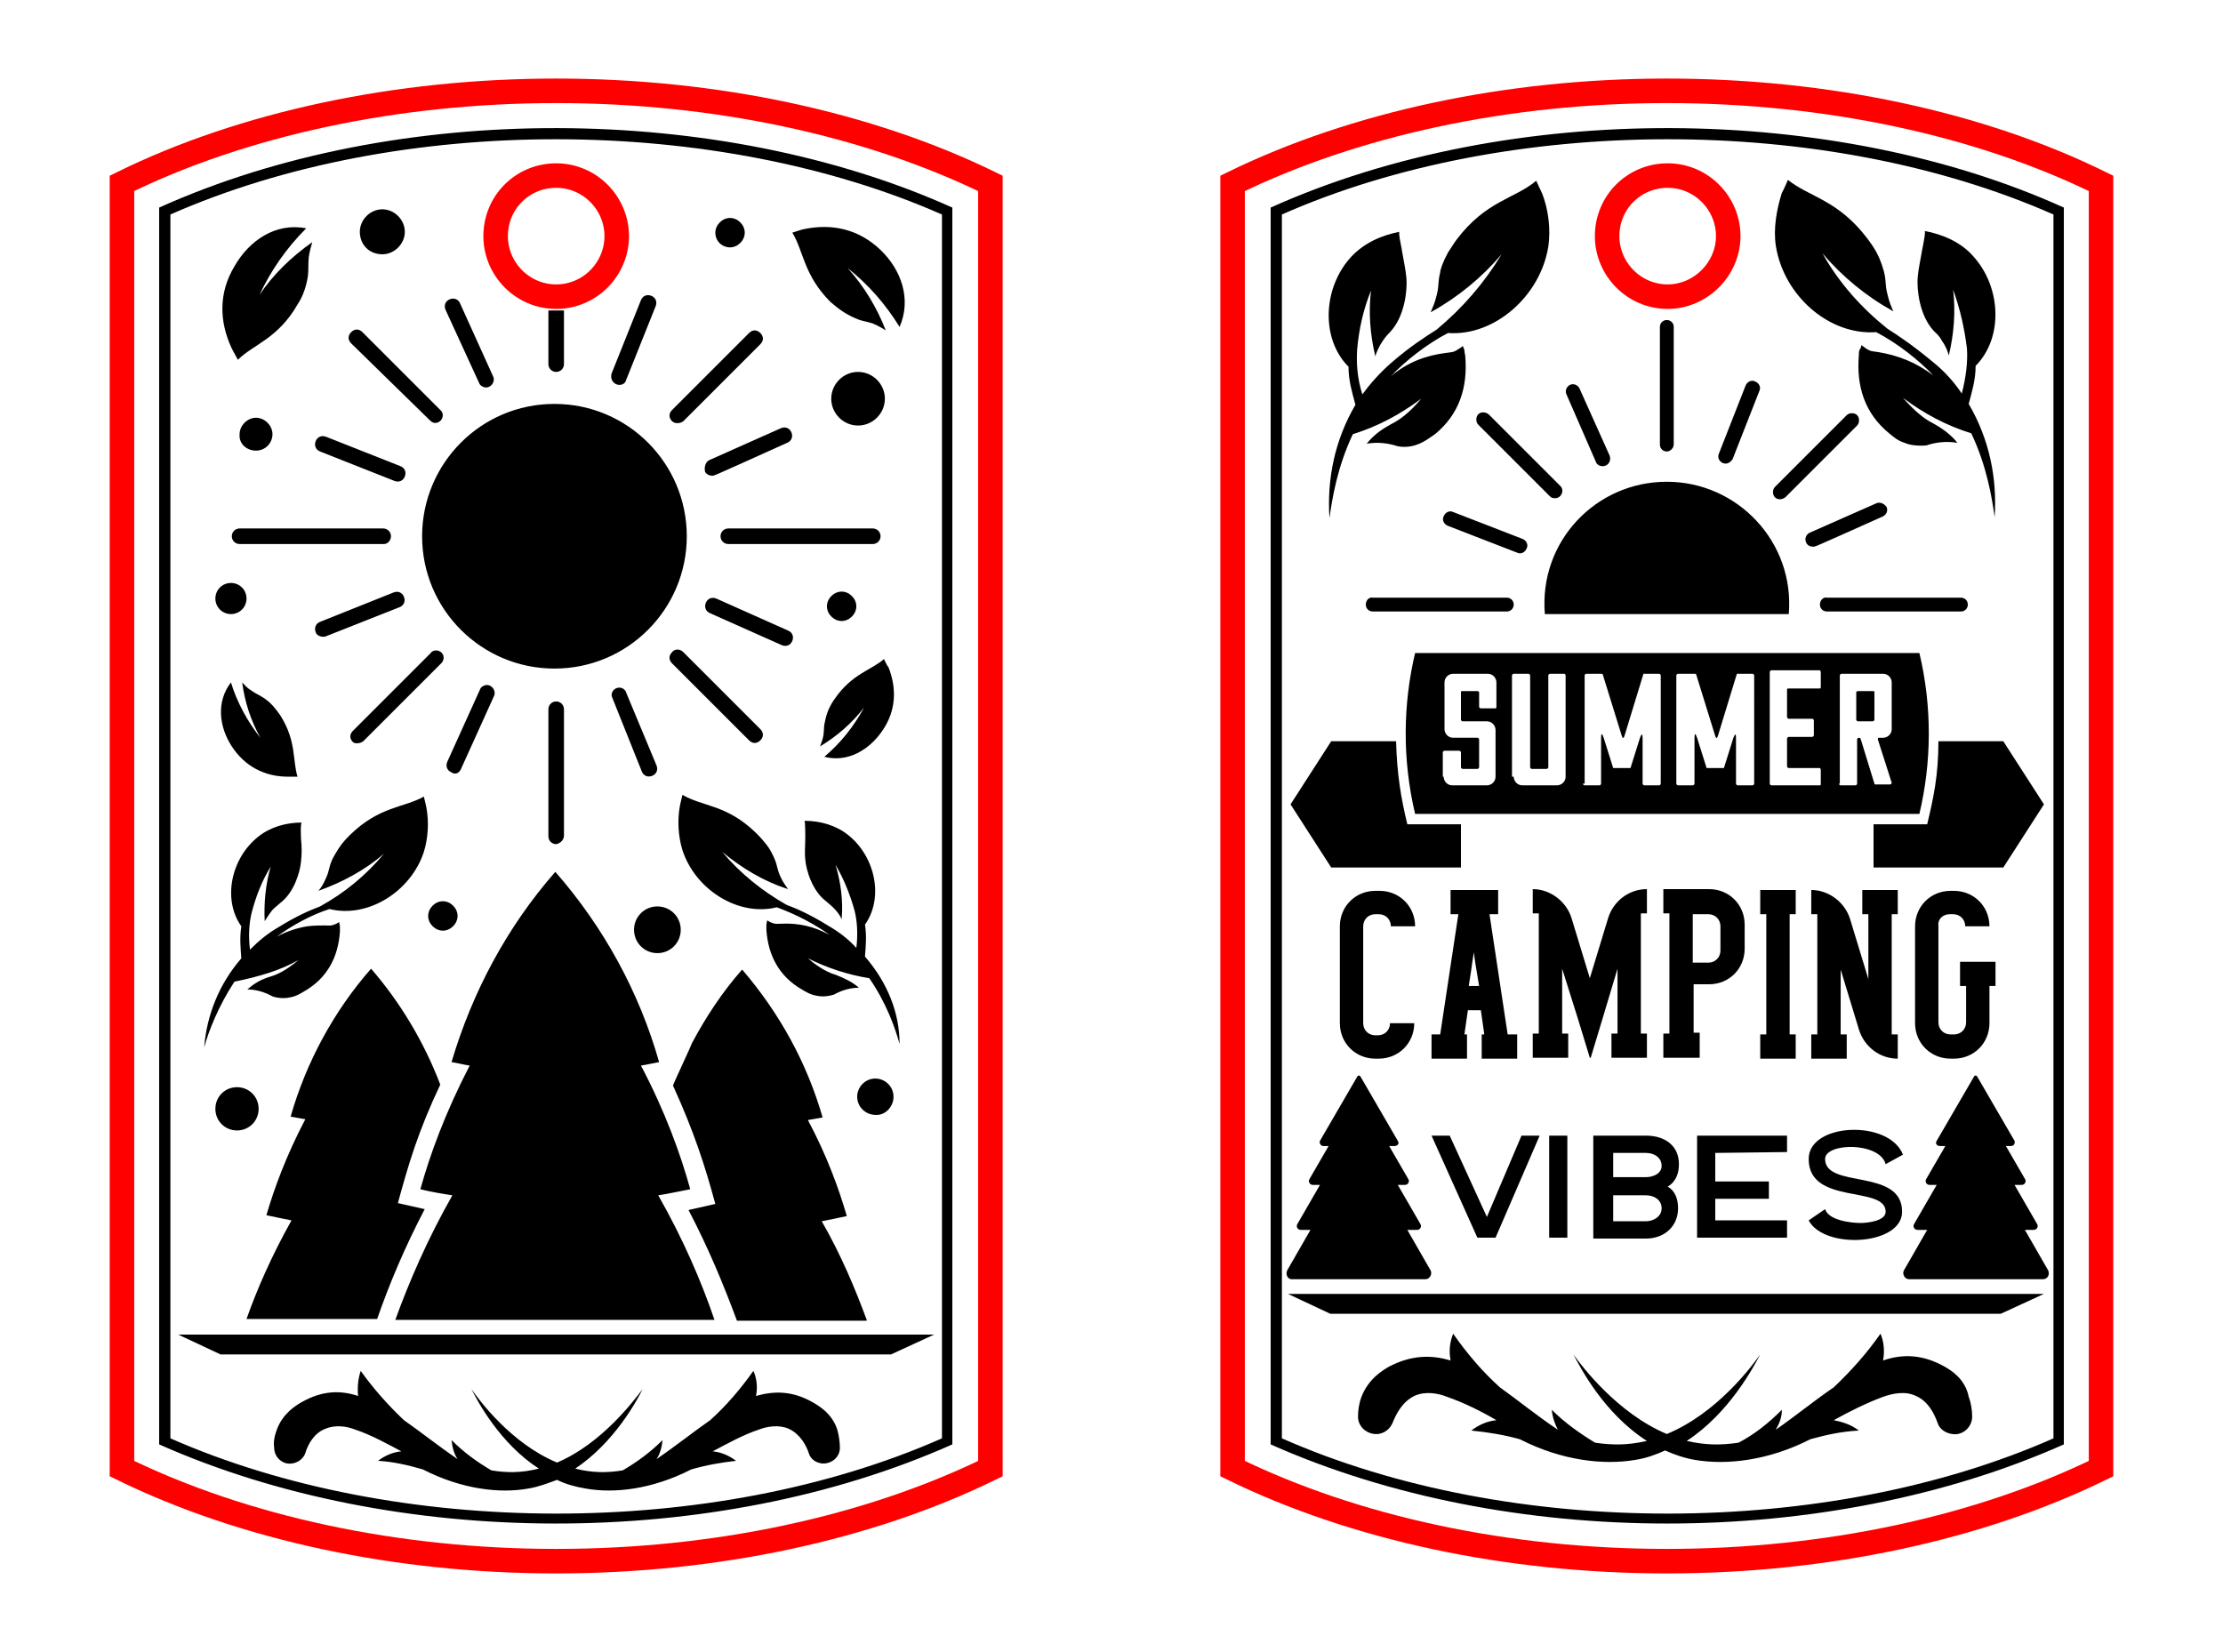 <?xml version="1.0" encoding="utf-8"?>
<!-- Generator: Adobe Illustrator 28.3.0, SVG Export Plug-In . SVG Version: 6.00 Build 0)  -->
<svg version="1.1" id="Camping_Keychain_12" xmlns="http://www.w3.org/2000/svg" xmlns:xlink="http://www.w3.org/1999/xlink"
	 x="0px" y="0px" viewBox="0 0 257 191" style="enable-background:new 0 0 257 191;" xml:space="preserve">
<style type="text/css">
	.st0{fill:none;stroke:#FF0000;stroke-width:2.835;stroke-miterlimit:10;}
</style>
<path class="st0" d="M64.3,10.5c-18.4,0-36.2,3.8-50.2,10.7v148.6c14.1,6.9,31.8,10.7,50.2,10.7c18.4,0,36.1-3.8,50.2-10.7V21.2
	C100.4,14.3,82.7,10.5,64.3,10.5z M64.3,34.3c-3.9,0-7-3.2-7-7c0-3.9,3.1-7,7-7c3.9,0,7,3.2,7,7C71.3,31.1,68.2,34.3,64.3,34.3z"/>
<path d="M82,53.2l8.3-3.7c0.5-0.2,1,0,1.2,0.5c0.2,0.5,0,1-0.5,1.2c-9.1,4.1-8.4,3.8-8.7,3.8c-0.3,0-0.7-0.2-0.8-0.5
	C81.4,53.9,81.6,53.4,82,53.2z M71.6,44.5c0.4,0,0.7-0.2,0.8-0.6l3.4-8.5c0.2-0.5,0-1-0.5-1.2c-0.5-0.2-1,0-1.2,0.5l-3.4,8.5
	C70.5,43.9,71,44.5,71.6,44.5z M79,48.7l8.9-8.9c0.4-0.4,0.4-0.9,0-1.3c-0.4-0.4-0.9-0.4-1.3,0l-8.9,8.9c-0.4,0.4-0.4,0.9,0,1.3
	C78,49,78.6,49,79,48.7z M83.3,62c0,0.5,0.4,0.9,0.9,0.9h16.7c0.5,0,0.9-0.4,0.9-0.9c0-0.5-0.4-0.9-0.9-0.9H84.2
	C83.7,61.1,83.3,61.5,83.3,62z M63.4,35.9v6.2c0,0.5,0.4,0.9,0.9,0.9c0.5,0,0.9-0.4,0.9-0.9v-6.2c-0.3,0-0.7,0-1,0
	C63.9,35.9,63.6,35.9,63.4,35.9z M55.4,44.3c0.1,0.3,0.5,0.5,0.8,0.5c0.6,0,1.1-0.7,0.8-1.3l-3.8-8.4c-0.2-0.5-0.7-0.7-1.2-0.5
	c-0.5,0.2-0.7,0.7-0.5,1.2L55.4,44.3z M49.7,48.6c0.2,0.2,0.4,0.3,0.6,0.3c0.8,0,1.2-1,0.6-1.5l-9-9c-0.4-0.4-0.9-0.4-1.3,0
	c-0.4,0.4-0.4,0.9,0,1.3L49.7,48.6z M37,52.2l8.6,3.4c0.5,0.2,1,0,1.2-0.5c0.2-0.5,0-1-0.5-1.2l-8.6-3.4c-0.5-0.2-1,0-1.2,0.5
	C36.3,51.5,36.5,52,37,52.2z M45.2,62c0-0.5-0.4-0.9-0.9-0.9H27.7c-0.5,0-0.9,0.4-0.9,0.9c0,0.5,0.4,0.9,0.9,0.9h16.7
	C44.8,62.9,45.2,62.5,45.2,62z M81.6,69.7c-0.2,0.5,0,1,0.5,1.2l8.3,3.7c0.5,0.2,1,0,1.2-0.5c0.2-0.5,0-1-0.5-1.2l-8.3-3.7
	C82.3,69,81.8,69.2,81.6,69.7z M72.4,80.1c-0.1-0.4-0.5-0.6-0.8-0.6c-0.6,0-1.1,0.6-0.8,1.2l3.4,8.5c0.2,0.5,0.7,0.7,1.2,0.5
	c0.5-0.2,0.7-0.7,0.5-1.2L72.4,80.1z M77.7,75.4c-0.4,0.4-0.4,0.9,0,1.3l8.9,8.9c0.4,0.4,0.9,0.4,1.3,0c0.4-0.4,0.4-0.9,0-1.3
	L79,75.4C78.6,75,78,75,77.7,75.4z M65.2,96.6V82c0-0.5-0.4-0.9-0.9-0.9c-0.5,0-0.9,0.4-0.9,0.9v14.7c0,0.5,0.4,0.9,0.9,0.9
	C64.8,97.5,65.2,97.1,65.2,96.6z M53.3,88.9l3.8-8.4c0.3-0.6-0.2-1.3-0.8-1.3c-0.3,0-0.7,0.2-0.8,0.5l-3.8,8.4c-0.2,0.5,0,1,0.5,1.2
	C52.6,89.6,53.1,89.4,53.3,88.9z M42,85.7l9-9c0.6-0.6,0.2-1.5-0.6-1.5c-0.2,0-0.5,0.1-0.6,0.3l-9,9c-0.4,0.4-0.4,0.9,0,1.3
	C41,86,41.6,86,42,85.7z M37.6,73.6l8.6-3.4c0.5-0.2,0.7-0.7,0.5-1.2c-0.2-0.5-0.7-0.7-1.2-0.5L37,71.9c-0.5,0.2-0.7,0.7-0.5,1.2
	C36.6,73.5,37.2,73.7,37.6,73.6z M64.1,46.7c-8.5,0-15.3,6.9-15.3,15.3c0,8.5,6.9,15.3,15.3,15.3c8.5,0,15.3-6.9,15.3-15.3
	C79.4,53.6,72.6,46.7,64.1,46.7z M100.2,152.6c-1.3-3.5-2.9-7.4-5.2-11.4c1-0.2,2-0.4,2.9-0.6c-0.9-3.1-2.3-7-4.5-11.1
	c0.6-0.1,1.1-0.2,1.7-0.3c-1.8-6.3-5-12.1-9.3-17.1c-2.3,2.6-4.2,5.5-5.8,8.5c0,0.1-2.1,4.6-2.2,4.9c2.5,5.5,3.7,9.3,4.9,13.7
	l-3.1,0.7c2.3,4.4,4,8.5,5.6,12.8H100.2z M49.1,139.8l-3.1-0.7c1.2-4.4,2.3-8.2,4.9-13.7c-1.9-5-4.7-9.6-8-13.4
	c-4.3,4.9-7.5,10.8-9.3,17.1c0.5,0.1,1.1,0.2,1.7,0.3c-2.2,4.2-3.6,8-4.5,11.1c0.9,0.2,1.9,0.4,2.9,0.6c-2.3,4.1-4,8-5.2,11.4h15.1
	C45,148.5,46.7,144.4,49.1,139.8z M76.1,138.2c1.3-0.2,2.6-0.5,3.7-0.7c-1.1-4-2.9-9-5.7-14.3c0.7-0.1,1.5-0.3,2.1-0.4
	c-2.3-8.1-6.4-15.6-12-22c-5.6,6.4-9.6,13.9-12,22c0.7,0.1,1.4,0.3,2.1,0.4c-2.8,5.4-4.6,10.3-5.7,14.3c1.2,0.3,2.4,0.5,3.7,0.7
	c-2.9,5.1-5,10-6.6,14.4h36.9C81.1,148.2,79,143.3,76.1,138.2z M34.5,111c-1.4,1.2-2.5,1.7-3.2,1.9c-1,0.3-1.8,0.7-2.7,1.5
	c1,0,2,0.3,2.9,0.8c0.9,0.3,1.7,0.2,2.1,0.1c0.6-0.1,1.1-0.4,1.6-0.7c2.6-1.5,3.9-3.9,4.1-6.9c0-0.2,0-0.4,0-0.6
	c0,0-0.1-0.5-0.1-0.5c-0.1,0.1-0.2,0.1-0.3,0.2c-0.7,0.3-0.8,0.2-1.3,0.2c-0.7,0-1.3,0-2.1,0.1c-1.2,0.2-2.4,0.6-3.5,1.2
	c1.6-1.2,3.9-2.5,6.1-3.2c4.4,1.1,9.4-2,10.9-6.6c0.5-1.6,0.6-3.5,0.3-5.1c0-0.1-0.3-1.3-0.3-1.3c-2.3,1.3-5.1,1.1-8.5,4.4
	c-0.3,0.3-0.6,0.6-1,1.1c-0.6,0.8-1,1.6-1.1,1.8c-0.4,0.9-0.3,1.2-0.7,2.1c-0.3,0.7-0.6,1.2-0.9,1.5c2.8-1,5.4-2.4,7.6-4.3
	c-2.1,2.5-4.5,4.5-7.4,6.1c-1.3,0.5-2.7,1.1-4.8,2.4c-1.4,0.8-2.4,1.7-3.3,2.6c-0.2-1.6-0.1-3.1,0.2-4.3c0.5-1.9,1.2-3.7,2.2-5.3
	c-0.6,2-0.8,4.2-0.7,6.3c0.2-0.3,0.5-0.8,0.9-1.3c0.4-0.4,0.7-0.6,0.9-0.8c1.6-1.2,2.3-3.6,2.4-4.8c0.1-0.9,0.1-1.6,0-2.6
	c0-0.1-0.1-1.9,0.1-1.9c-1.8,0-3.6,0.5-5,1.6c-3.2,2.5-4.2,7.3-2,10.4c-0.2,1.3-0.1,2.4,0,3.7c-2.6,3-4,6.6-4.3,10.3
	c0.5-1.8,1.6-4.7,3.5-7.6C30,112.9,32.4,112.2,34.5,111z M100,110.6c0.1-1.3,0.2-2.4,0-3.7c2.2-3.1,1.2-7.9-2-10.4
	c-1.4-1.1-3.2-1.6-5-1.6c0.1,0,0.1,1.8,0.1,1.9c0,1-0.1,1.7,0,2.6c0.1,1.2,0.8,3.6,2.4,4.8c0.2,0.2,0.5,0.4,0.9,0.8
	c0.5,0.5,0.8,1,0.9,1.3c0.2-2.1-0.1-4.3-0.7-6.3c1,1.7,1.7,3.5,2.2,5.3c0.3,1.2,0.4,2.7,0.2,4.3c-0.8-0.9-1.9-1.8-3.3-2.6
	c-2.1-1.3-3.5-1.9-4.8-2.4c-2.8-1.6-5.3-3.6-7.4-6.1c2.3,1.9,4.8,3.4,7.6,4.3c-0.2-0.3-0.6-0.8-0.9-1.5c-0.4-0.9-0.3-1.2-0.7-2.1
	c-0.1-0.2-0.4-1-1.1-1.8c-0.4-0.5-0.7-0.8-1-1.1c-3.4-3.3-6.1-3-8.5-4.4c0,0-0.3,1.2-0.3,1.3c-0.3,1.6-0.2,3.5,0.3,5.1
	c1.5,4.6,6.5,7.7,10.9,6.6c2.2,0.8,4.5,2,6.1,3.2c-1.8-1-3.6-1.4-5.6-1.3c-0.5,0-0.6,0.1-1.3-0.2c-0.1-0.1-0.2-0.1-0.3-0.2
	c0,0-0.1,0.4-0.1,0.5c0,0.2,0,0.4,0,0.6c0.2,3,1.5,5.4,4.1,6.9c0.5,0.3,1,0.6,1.6,0.7c0.4,0.1,1.1,0.2,2.1-0.1
	c0.9-0.5,1.9-0.8,2.9-0.8c-0.8-0.7-1.7-1.1-2.7-1.5c-0.7-0.2-1.8-0.7-3.2-1.9c2.2,1.1,4.6,1.9,7.1,2.3c2,2.9,3,5.8,3.5,7.6
	C104,117.1,102.6,113.6,100,110.6z M25.5,156.6H103l5-2.3H20.6L25.5,156.6z M93.9,162.1c-2.3-1.3-4.4-1.3-6.5-0.7
	c0.2-1,0.1-2-0.3-2.9c-1.5,2.1-3.1,4-5,5.7c-2,1.4-4,3-6.2,4.5c0.4-0.6,0.6-1.3,0.7-2.2c-1.4,1.4-2.9,2.5-4.6,3.5
	c-1.8,0.3-3.5,0.3-5.5-0.2c4.5-3,7.1-7.8,7.8-9.2c-1,1.3-4.7,6.3-9.9,8.5c-5.3-2.2-9-7.2-9.9-8.5c0.7,1.4,3.3,6.3,7.8,9.2
	c-2,0.5-3.7,0.5-5.5,0.2c-1.7-1-3.2-2.1-4.6-3.5c0.1,0.9,0.3,1.6,0.7,2.2c-2.2-1.5-4.2-3.1-6.2-4.5c-1.8-1.7-3.5-3.6-5-5.7
	c-0.3,0.9-0.4,1.9-0.3,2.9c-2.1-0.7-4.2-0.6-6.5,0.7c-0.7,0.4-2.2,1.3-2.9,3.2c-0.3,0.8-0.4,1.5-0.3,2.1c0,1.1,1,2,2.1,1.8
	c0.7-0.1,1.3-0.6,1.5-1.2c0.3-1,1-2.3,2.3-2.8c1.2-0.5,2.5-0.3,3.5,0.1c1.8,0.6,3.6,1.6,5.3,2.5c-1,0.1-1.9,0.5-2.7,1.1
	c1.8,0.1,3.5,0.5,5.2,1c4.5,2.3,8.9,2.8,12.2,2.2c1.2-0.2,2.2-0.6,3.3-1c1,0.5,2.1,0.8,3.3,1c3.3,0.6,7.7,0.1,12.2-2.2
	c1.7-0.5,3.4-0.8,5.2-1c-0.8-0.6-1.7-1-2.7-1.1c1.7-0.9,3.5-1.9,5.3-2.5c1-0.4,2.4-0.6,3.5-0.1c1.3,0.6,2,1.9,2.3,2.8
	c0.2,0.7,0.8,1.1,1.5,1.2c1.1,0.1,2.1-0.7,2.1-1.8c0-0.6-0.1-1.4-0.3-2.1C96.2,163.4,94.6,162.5,93.9,162.1z M98.9,36.8
	c0.9,0.4,1.1,0.3,2,0.6c0.7,0.3,1.2,0.6,1.5,0.8c-1-2.6-2.5-5.1-4.4-7.2c2.4,1.9,4.4,4.2,6,6.8c1.4-3.2,0.2-6.6-2.2-8.9
	c-2.5-2.4-5.6-3.1-8.9-2.4c-0.1,0-1.3,0.4-1.3,0.4c1.3,2.1,1.3,4.9,4.4,8C96.8,35.6,97.7,36.3,98.9,36.8z M102.2,76.2
	c-1.5,1.3-3.7,1.7-5.7,4.6c-0.5,0.7-0.9,1.5-1.1,2.5c-0.2,0.8-0.1,0.9-0.2,1.7c-0.1,0.6-0.3,1-0.4,1.3c2-1.2,3.7-2.7,5.1-4.5
	c-1.2,2.2-2.7,4.1-4.6,5.7c2.7,0.7,5.2-0.8,6.7-3c1.6-2.3,1.7-4.9,0.7-7.4C102.6,77.1,102.2,76.2,102.2,76.2z M27.5,41.6
	c1.8-1.8,4.6-2.4,6.9-6.4c0.6-0.9,1-2,1.2-3.3c0.1-1,0-1.2,0.1-2.2c0.1-0.7,0.3-1.3,0.4-1.7c-2.4,1.7-4.5,3.7-6.1,6.1
	c1.3-2.8,3.1-5.4,5.4-7.7c-3.5-0.7-6.6,1.4-8.3,4.4c-1.8,3-1.8,6.3-0.3,9.5C26.9,40.5,27.5,41.6,27.5,41.6z M26.8,86.3
	c1.5,2.3,3.8,3.5,6.5,3.5c0.1,0,1.1,0,1.1,0c-0.6-1.9-0.1-4.1-2-7.1c-0.5-0.7-1-1.4-1.9-2c-0.6-0.4-0.8-0.4-1.5-0.9
	c-0.5-0.3-0.8-0.7-1-0.9c0.3,2.3,1,4.4,2.1,6.4c-1.5-1.9-2.7-4.1-3.4-6.4C25,81.1,25.3,84,26.8,86.3z M29.6,52.1
	c1.1,0,1.9-0.9,1.9-1.9s-0.9-1.9-1.9-1.9s-1.9,0.9-1.9,1.9C27.6,51.3,28.5,52.1,29.6,52.1z M44.2,29.4c1.4,0,2.6-1.2,2.6-2.6
	c0-1.4-1.2-2.6-2.6-2.6c-1.4,0-2.6,1.2-2.6,2.6C41.6,28.3,42.7,29.4,44.2,29.4z M99.2,43c-1.7,0-3.1,1.4-3.1,3.1s1.4,3.1,3.1,3.1
	s3.1-1.4,3.1-3.1S100.9,43,99.2,43z M84.4,28.6c0.9,0,1.7-0.8,1.7-1.7c0-0.9-0.8-1.7-1.7-1.7c-0.9,0-1.7,0.8-1.7,1.7
	C82.7,27.9,83.5,28.6,84.4,28.6z M99,70.1c0-0.9-0.8-1.7-1.7-1.7c-0.9,0-1.7,0.8-1.7,1.7c0,0.9,0.8,1.7,1.7,1.7
	C98.2,71.8,99,71,99,70.1z M51.2,107.6c0.9,0,1.7-0.8,1.7-1.7c0-0.9-0.8-1.7-1.7-1.7s-1.7,0.8-1.7,1.7
	C49.5,106.8,50.3,107.6,51.2,107.6z M27.4,125.7c-1.4,0-2.5,1.1-2.5,2.5c0,1.4,1.1,2.5,2.5,2.5c1.4,0,2.5-1.1,2.5-2.5
	C29.9,126.8,28.8,125.7,27.4,125.7z M103.3,126.8c0-1.2-1-2.1-2.1-2.1c-1.2,0-2.1,1-2.1,2.1c0,1.2,1,2.1,2.1,2.1
	C102.3,129,103.3,128,103.3,126.8z M73.3,107.5c0,1.5,1.2,2.7,2.7,2.7c1.5,0,2.7-1.2,2.7-2.7s-1.2-2.7-2.7-2.7
	C74.5,104.8,73.3,106,73.3,107.5z M26.7,71c1,0,1.8-0.8,1.8-1.8c0-1-0.8-1.8-1.8-1.8c-1,0-1.8,0.8-1.8,1.8
	C24.9,70.2,25.7,71,26.7,71z M110.1,24V167c-27.6,12.3-64.5,12.1-91.7,0V24C45.9,11.6,83.2,11.9,110.1,24z M108.9,24.8
	c-26.1-11.5-62.7-11.7-89.2,0v141.5c26.1,11.5,62.7,11.7,89.2,0V24.8z"/>
<path class="st0" d="M192.7,10.5c-18.4,0-36.1,3.8-50.2,10.7v148.6c14.1,6.9,31.8,10.7,50.2,10.7c18.4,0,36.1-3.8,50.2-10.7V21.2
	C228.9,14.3,211.2,10.5,192.7,10.5z M192.8,34.3c-3.9,0-7-3.2-7-7c0-3.9,3.1-7,7-7c3.9,0,7,3.2,7,7
	C199.8,31.1,196.6,34.3,192.8,34.3z"/>
<path d="M148.8,146.9l2.7-4.7h-1.1c-0.4,0-0.6-0.4-0.4-0.7l2.6-4.5h-0.8c-0.4,0-0.6-0.4-0.4-0.7l2.2-3.8H153c-0.3,0-0.5-0.3-0.4-0.6
	l4.3-7.4c0.1-0.2,0.3-0.2,0.4,0l4.3,7.4c0.2,0.3,0,0.6-0.4,0.6h-0.6l2.2,3.8c0.2,0.3,0,0.7-0.4,0.7h-0.8l2.6,4.5
	c0.2,0.3,0,0.7-0.4,0.7h-1.1l2.7,4.7c0.2,0.4-0.1,1-0.6,1h-15.5C148.9,147.9,148.6,147.4,148.8,146.9z M235.1,142.2
	c0.4,0,0.6-0.4,0.4-0.7l-2.6-4.5h0.8c0.4,0,0.6-0.4,0.4-0.7l-2.2-3.8h0.6c0.3,0,0.5-0.3,0.4-0.6l-4.3-7.4c-0.1-0.2-0.3-0.2-0.4,0
	l-4.3,7.4c-0.2,0.3,0,0.6,0.4,0.6h0.6l-2.2,3.8c-0.2,0.3,0,0.7,0.4,0.7h0.8l-2.6,4.5c-0.2,0.3,0,0.7,0.4,0.7h1.1l-2.7,4.7
	c-0.2,0.4,0.1,1,0.6,1h15.5c0.5,0,0.8-0.5,0.6-1l-2.7-4.7H235.1z M153.8,151.9h77.5l5-2.3h-87.4L153.8,151.9z M163.6,75.5h58.3
	c1.5,6.3,1.4,12.7,0,18.6h-58.3C162.1,87.8,162.2,81.4,163.6,75.5z M212.6,90.6c0,0.1,0.1,0.2,0.2,0.2h1.7c0.1,0,0.2-0.1,0.2-0.2
	v-5.1c0-0.1,0.1-0.2,0.2-0.2h0c0.1,0,0.1,0,0.2,0.1l1.6,5.2c0,0.1,0.1,0.1,0.1,0.1h1.7c0.1,0,0.2-0.1,0.2-0.2l-1.6-5
	c0-0.1,0-0.2,0.1-0.2h0.5c0.5,0,1-0.4,1-1v-5.4c0-0.5-0.4-1-1-1h-4.8c-0.1,0-0.2,0.1-0.2,0.2V90.6z M204.6,90.6
	c0,0.1,0.1,0.2,0.2,0.2h5.6c0.1,0,0.1-0.1,0.1-0.2V89c0-0.1-0.1-0.2-0.1-0.2h-3.6c-0.1,0-0.2-0.1-0.2-0.2v-3.2
	c0-0.1,0.1-0.2,0.2-0.2h2.7c0.1,0,0.2-0.1,0.2-0.2v-1.7c0-0.1-0.1-0.2-0.2-0.2h-2.7c-0.1,0-0.2-0.1-0.2-0.2v-3.2
	c0-0.1,0.1-0.1,0.2-0.1h3.6c0.1,0,0.1-0.1,0.1-0.2v-1.7c0-0.1-0.1-0.2-0.1-0.2h-5.6c-0.1,0-0.2,0.1-0.2,0.2V90.6z M193.8,90.6
	c0,0.1,0.1,0.2,0.2,0.2h1.7c0.1,0,0.2-0.1,0.2-0.2v-5.3c0-0.5,0.1-0.6,0.3,0l1.1,3.5h2l1.1-3.5c0.2-0.5,0.3-0.5,0.3,0v5.3
	c0,0.1,0.1,0.2,0.2,0.2h1.7c0.1,0,0.2-0.1,0.2-0.2V78.1c0-0.1-0.1-0.2-0.2-0.2h-1.8l-2.2,7.2c-0.1,0.3-0.2,0.3-0.3,0l-2.2-7.1
	c0-0.1-0.1-0.1-0.2-0.1H194c-0.1,0-0.2,0.1-0.2,0.2V90.6z M183,90.6c0,0.1,0.1,0.2,0.2,0.2h1.7c0.1,0,0.2-0.1,0.2-0.2v-5.3
	c0-0.5,0.1-0.6,0.3,0l1.1,3.5h2l1.1-3.5c0.2-0.5,0.3-0.5,0.3,0v5.3c0,0.1,0.1,0.2,0.2,0.2h1.7c0.1,0,0.2-0.1,0.2-0.2V78.1
	c0-0.1-0.1-0.2-0.2-0.2h-1.8l-2.2,7.2c-0.1,0.3-0.2,0.3-0.3,0l-2.2-7.1c0-0.1-0.1-0.1-0.2-0.1h-1.7c-0.1,0-0.2,0.1-0.2,0.2V90.6z
	 M175,89.8c0,0.5,0.4,1,1,1h4c0.5,0,1-0.4,1-1V78.1c0-0.1-0.1-0.2-0.1-0.2h-1.7c-0.1,0-0.2,0.1-0.2,0.2v10.6c0,0.1-0.1,0.2-0.2,0.2
	h-1.7c-0.1,0-0.2-0.1-0.2-0.2V78.1c0-0.1-0.1-0.2-0.2-0.2h-1.7c-0.1,0-0.2,0.1-0.2,0.2V89.8z M166.9,89.8c0,0.5,0.4,1,1,1h4
	c0.5,0,1-0.4,1-1v-5.4c0-0.5-0.4-1-1-1h-2.8c-0.1,0-0.2-0.1-0.2-0.2v-3.2c0-0.1,0.1-0.1,0.2-0.1h1.7c0.1,0,0.2,0.1,0.2,0.1v1.7
	c0,0.1,0.1,0.2,0.2,0.2h1.7c0.1,0,0.1-0.1,0.1-0.2v-2.8c0-0.5-0.4-1-1-1h-4c-0.5,0-1,0.4-1,1v5.4c0,0.5,0.4,1,1,1h2.8
	c0.1,0,0.2,0.1,0.2,0.2v3.2c0,0.1-0.1,0.2-0.2,0.2h-1.7c-0.1,0-0.2-0.1-0.2-0.2V87c0-0.1-0.1-0.2-0.2-0.2h-1.7
	c-0.1,0-0.2,0.1-0.2,0.2V89.8z M214.8,83.4h1.7c0.1,0,0.2-0.1,0.2-0.2v-3.2c0-0.1-0.1-0.1-0.2-0.1h-1.7c-0.1,0-0.2,0.1-0.2,0.1v3.2
	C214.6,83.3,214.7,83.4,214.8,83.4z M225.4,105.7h0.4c0.8,0,1.4,0.6,1.4,1.4h2.8c0-2.3-1.8-4.1-4.1-4.1h-0.4c-2.3,0-4.1,1.8-4.1,4.1
	v11.2c0,2.3,1.8,4.1,4.1,4.1h0.4c2.3,0,4.1-1.8,4.1-4.1V114h0.7v-2.8h-4.1v2.8h0.7v4.2c0,0.8-0.6,1.4-1.4,1.4h-0.4
	c-0.8,0-1.4-0.6-1.4-1.4v-11.2C224,106.3,224.6,105.7,225.4,105.7z M215.3,105.7h0.7v7.5l-2.1-6.9c-0.6-2-2.5-3.4-4.5-3.4v2.8h0.7
	v13.9h-0.7v2.8h4.1v-2.8h-0.7v-7.5l2.1,6.9c0.6,2,2.4,3.4,4.5,3.4v-2.8h-0.7v-13.9h0.7v-2.8h-4.1V105.7z M207.6,105.7v-2.8h-4.1v2.8
	h0.7v13.9h-0.7v2.8h4.1v-2.8h-0.7v-13.9H207.6z M196.4,122.3h-4.1v-2.8h0.7v-13.9h-0.7v-2.8h5.3c2.3,0,4.1,1.8,4.1,4.1v2.8
	c0,2.3-1.8,4.1-4.1,4.1h-1.8v5.6h0.7V122.3z M195.7,111.3h1.8c0.8,0,1.4-0.6,1.4-1.4v-2.8c0-0.8-0.6-1.4-1.4-1.4h-1.8V111.3z
	 M159,105.7h0.4c0.8,0,1.4,0.6,1.4,1.4h2.8c0-2.3-1.8-4.1-4.1-4.1H159c-2.3,0-4.1,1.8-4.1,4.1v11.2c0,2.3,1.8,4.1,4.1,4.1h0.4
	c2.3,0,4.1-1.8,4.1-4.1h-2.8c0,0.8-0.6,1.4-1.4,1.4H159c-0.8,0-1.4-0.6-1.4-1.4v-11.2C157.6,106.3,158.2,105.7,159,105.7z
	 M166.5,119.6l2.1-13.9h-0.9v-2.8h5.5v2.8h-1l2.1,13.9h1.1v2.8h-4.1v-2.8h0.3l-0.4-2.8h-1.5l-0.4,2.8h0.3v2.8h-4.1v-2.8H166.5z
	 M169.8,114h1.2c-0.5-3.1-0.4-2.2-0.6-3.9C170.1,111.8,170.3,110.9,169.8,114z M183.8,122.3h0.1c1.7-5.6,1-3.3,3.1-10.3v7.5h-0.7
	v2.8h4.1v-2.8h-0.7v-13.9h0.7v-2.8c-2.1,0-3.9,1.4-4.5,3.4l-2.1,6.9l-2.1-6.9c-0.6-2-2.5-3.4-4.5-3.4v2.8h0.7v13.9h-0.7v2.8h4.1
	v-2.8h-0.7v-7.5C182.8,119,182.1,116.7,183.8,122.3z M181.2,143.1v-11.8h-2.1v11.8H181.2z M206.6,133.2v-1.9h-10.4v11.8h10.4v-2
	h-8.3v-2.5h6.2v-2h-6.2v-3.3L206.6,133.2L206.6,133.2z M218,134.6l2-1.1c-1.6-4.1-10.9-3.7-10.9,0.5c0,5.4,8.9,3,8.9,6.1
	c0,1.1-2.2,1.3-2.9,1.3c-1.1,0-3.7-0.3-4.1-1.6l-1.9,1.3c1.8,3.4,10.8,2.9,10.8-1c0-5.1-8.9-2.6-8.9-6.1
	C211,132.1,217.3,132,218,134.6z M192.8,137.2c0.9,0.5,1.2,1.5,1.2,2.5c0,2.1-1.6,3.5-3.7,3.5h-6.1v-11.9h6.1c2.1,0,3.8,1.1,3.8,3.3
	C194.1,135.6,193.8,136.6,192.8,137.2z M192.1,139.7c0-1-0.9-1.5-1.8-1.5h-3.8v3h3.8C191.1,141.2,192.1,140.7,192.1,139.7z
	 M192.1,134.8c0-1-0.9-1.5-1.8-1.5h-3.8v2.8h3.8C191.1,136.1,192.1,135.7,192.1,134.8z M172.9,143.1l5.1-11.8h-2.1l-4,9.4l-4.3-9.4
	h-2.1l5.3,11.8L172.9,143.1L172.9,143.1z M216.9,58.2l-7.7,3.4c-0.4,0.2-0.6,0.7-0.4,1.1c0.1,0.3,0.4,0.5,0.8,0.5
	c0.3,0-0.4,0.3,8.1-3.5c0.4-0.2,0.6-0.7,0.4-1.1C217.8,58.2,217.3,58,216.9,58.2z M199.5,53.6c0.3,0,0.6-0.2,0.8-0.5l3.1-7.9
	c0.2-0.4,0-0.9-0.5-1.1c-0.4-0.2-0.9,0-1.1,0.5l-3.1,7.9C198.5,53,198.9,53.6,199.5,53.6z M206.4,57.5l8.3-8.3
	c0.3-0.3,0.3-0.9,0-1.2c-0.3-0.3-0.9-0.3-1.2,0l-8.3,8.3c-0.3,0.3-0.3,0.9,0,1.2C205.5,57.8,206,57.8,206.4,57.5z M192.7,55.7
	c-8.2,0-14.8,6.9-14.1,15.3h28.2C207.5,62.7,200.9,55.7,192.7,55.7z M210.4,69.9c0,0.5,0.4,0.8,0.8,0.8h15.5c0.5,0,0.8-0.4,0.8-0.8
	c0-0.5-0.4-0.8-0.8-0.8h-15.5C210.8,69,210.4,69.4,210.4,69.9z M191.9,37.8v13.6c0,0.5,0.4,0.8,0.8,0.8s0.8-0.4,0.8-0.8V37.8
	c0-0.5-0.4-0.8-0.8-0.8S191.9,37.3,191.9,37.8z M184.5,53.4c0.1,0.3,0.4,0.5,0.8,0.5c0.6,0,1-0.6,0.8-1.2l-3.5-7.8
	c-0.2-0.4-0.7-0.6-1.1-0.4c-0.4,0.2-0.6,0.7-0.4,1.1L184.5,53.4z M170.9,47.9c-0.3,0.3-0.3,0.9,0,1.2l8.3,8.3
	c0.2,0.2,0.4,0.2,0.6,0.2c0.7,0,1.1-0.9,0.6-1.4l-8.3-8.3C171.7,47.6,171.2,47.6,170.9,47.9z M175.4,63.9c0.4,0.2,0.9,0,1.1-0.5
	c0.2-0.4,0-0.9-0.5-1.1l-8-3.1c-0.4-0.2-0.9,0-1.1,0.5c-0.2,0.4,0,0.9,0.5,1.1L175.4,63.9z M157.9,69.9c0,0.5,0.4,0.8,0.8,0.8h15.5
	c0.5,0,0.8-0.4,0.8-0.8c0-0.5-0.4-0.8-0.8-0.8h-15.5C158.3,69,157.9,69.4,157.9,69.9z M168.9,100.3v-5c-2.3,0-3.9,0-6.2,0
	c-0.7-2.9-1.2-5.7-1.3-9.6h-7.5l-4.7,7.3l4.7,7.3C157,100.3,163.4,100.3,168.9,100.3z M222.8,95.3c-2.3,0-3.9,0-6.2,0v5
	c5.5,0,11.9,0,15,0l4.7-7.3l-4.7-7.3h-7.5C224.1,89.7,223.5,92.4,222.8,95.3z M216.9,38.4c2.5,1.3,5,3.3,6.6,5c-2-1.5-4-2.3-6.4-2.7
	c-0.6-0.1-0.8,0-1.5-0.5c-0.1-0.1-0.3-0.2-0.4-0.3c0,0-0.1,0.5-0.2,0.5c-0.1,0.2-0.1,0.4-0.1,0.7c-0.3,3.6,0.7,6.7,3.5,9
	c0.6,0.5,1.1,0.9,1.8,1.1c0.4,0.2,1.3,0.4,2.5,0.3c1.2-0.4,2.4-0.5,3.6-0.3c-0.8-1-1.8-1.7-2.9-2.3c-0.8-0.4-1.9-1.2-3.4-2.9
	c2.4,1.8,5,3.2,7.9,4.1c1.8,3.8,2.4,7.5,2.7,9.7c0.3-4.5-0.6-9-3-13.1c0.4-1.5,0.8-2.8,0.8-4.4c3.2-3.2,3-9.1-0.3-12.7
	c-1.4-1.6-3.5-2.5-5.6-2.9c0.2,0-0.3,2.2-0.3,2.3c-0.2,1.2-0.4,2-0.5,3.1c-0.1,1.4,0.2,4.4,1.9,6.2c0.2,0.2,0.6,0.5,0.9,1.1
	c0.5,0.7,0.7,1.3,0.8,1.7c0.6-2.5,0.8-5.1,0.5-7.6c0.8,2.2,1.3,4.4,1.6,6.8c0.1,1.5-0.1,3.3-0.6,5.2c-0.8-1.2-1.9-2.5-3.4-3.7
	c-2.3-1.9-3.8-2.9-5.2-3.8c-3-2.4-5.6-5.3-7.5-8.7c2.3,2.7,5.1,5,8.2,6.7c-0.2-0.4-0.5-1.1-0.7-2c-0.3-1.2-0.1-1.4-0.4-2.6
	c-0.1-0.3-0.3-1.2-0.9-2.3c-0.4-0.7-0.7-1.1-1-1.5c-3.4-4.5-6.7-4.8-9.2-6.8c0,0-0.6,1.4-0.7,1.5c-0.6,1.9-1,4.1-0.7,6.1
	C206.2,34.2,211.5,38.8,216.9,38.4z M153.7,59.9c0.3-2.2,0.9-5.9,2.7-9.7c2.9-0.9,5.5-2.3,7.9-4.1c-1.4,1.7-2.6,2.5-3.4,2.9
	c-1.1,0.6-2,1.2-2.9,2.3c1.2-0.2,2.4-0.1,3.6,0.3c1.2,0.2,2-0.1,2.5-0.3c0.7-0.3,1.2-0.7,1.8-1.1c2.8-2.3,3.8-5.4,3.5-9
	c0-0.2-0.1-0.4-0.1-0.7c0-0.1-0.2-0.5-0.2-0.5c-0.1,0.1-0.2,0.2-0.4,0.3c-0.7,0.5-0.9,0.4-1.5,0.5c-2.4,0.3-4.5,1.1-6.4,2.7
	c1.6-1.7,4.1-3.7,6.6-5c5.4,0.4,10.7-4.3,11.6-10c0.3-2,0-4.3-0.7-6.1c-0.1-0.2-0.7-1.5-0.7-1.5c-2.5,2.1-5.8,2.3-9.2,6.8
	c-0.3,0.4-0.6,0.9-1,1.5c-0.6,1.1-0.9,2-0.9,2.3c-0.3,1.2-0.1,1.4-0.4,2.6c-0.2,0.9-0.5,1.5-0.7,2c3.1-1.7,5.9-4,8.2-6.7
	c-2,3.3-4.5,6.2-7.5,8.7c-1.4,0.9-3,1.9-5.2,3.8c-1.4,1.2-2.6,2.6-3.4,3.7c-0.6-1.9-0.7-3.6-0.6-5.2c0.2-2.3,0.7-4.6,1.6-6.8
	c-0.3,2.5-0.1,5.1,0.5,7.6c0.1-0.4,0.4-1.1,0.8-1.7c0.4-0.6,0.7-0.9,0.9-1.1c1.7-1.8,2-4.8,1.9-6.2c-0.1-1.1-0.3-1.9-0.5-3.1
	c0-0.2-0.5-2.3-0.3-2.3c-2.1,0.4-4.1,1.3-5.6,2.9c-3.3,3.6-3.5,9.5-0.3,12.7c0,1.6,0.4,2.9,0.8,4.4
	C154.3,50.9,153.4,55.4,153.7,59.9z M224.8,158c-2.5-1.4-4.8-1.5-7.1-0.7c0.2-1.1,0.1-2.2-0.3-3.1c-1.6,2.3-3.4,4.3-5.4,6.2
	c-2.2,1.5-4.4,3.3-6.7,4.9c0.4-0.7,0.7-1.4,0.7-2.3c-1.5,1.5-3.1,2.8-5,3.8c-2,0.3-3.8,0.3-6-0.2c4.9-3.2,7.7-8.5,8.5-10
	c-1,1.4-5,6.8-10.8,9.2c-5.7-2.4-9.8-7.8-10.8-9.2c0.8,1.5,3.5,6.8,8.5,10c-2.2,0.5-4,0.5-6,0.2c-1.8-1.1-3.5-2.3-5-3.8
	c0.1,1,0.4,1.7,0.7,2.3c-2.4-1.6-4.6-3.4-6.7-4.9c-2-1.8-3.8-3.9-5.4-6.2c-0.4,1-0.5,2-0.3,3.1c-2.3-0.7-4.6-0.6-7.1,0.7
	c-0.7,0.4-2.4,1.4-3.2,3.5c-0.3,0.8-0.4,1.6-0.4,2.3c0,1.2,1.1,2.1,2.3,2c0.8-0.1,1.4-0.6,1.7-1.3c0.4-1,1.1-2.4,2.5-3.1
	c1.3-0.6,2.8-0.3,3.8,0.1c2,0.7,4,1.7,5.7,2.7c-1,0.1-2,0.5-2.9,1.2c2,0.2,3.8,0.5,5.6,1c4.9,2.5,9.7,3,13.3,2.4
	c1.3-0.2,2.4-0.6,3.5-1.1c1.1,0.5,2.3,0.9,3.5,1.1c3.6,0.6,8.4,0.1,13.3-2.4c1.8-0.5,3.6-0.9,5.6-1c-0.9-0.7-1.9-1-2.9-1.2
	c1.8-1,3.8-2,5.7-2.7c1.1-0.4,2.6-0.7,3.8-0.1c1.4,0.6,2.1,2,2.5,3.1c0.2,0.7,0.9,1.2,1.7,1.3c1.2,0.2,2.3-0.8,2.3-2
	c0-0.7-0.1-1.5-0.4-2.3C227.2,159.4,225.5,158.4,224.8,158z M238.6,24V167c-27.4,12.2-64.3,12.2-91.7,0V24
	C174.7,11.5,212.1,12,238.6,24z M237.4,24.8c-26.5-11.7-63.2-11.5-89.2,0v141.5c26.5,11.7,63.2,11.5,89.2,0V24.8z"/>
</svg>

